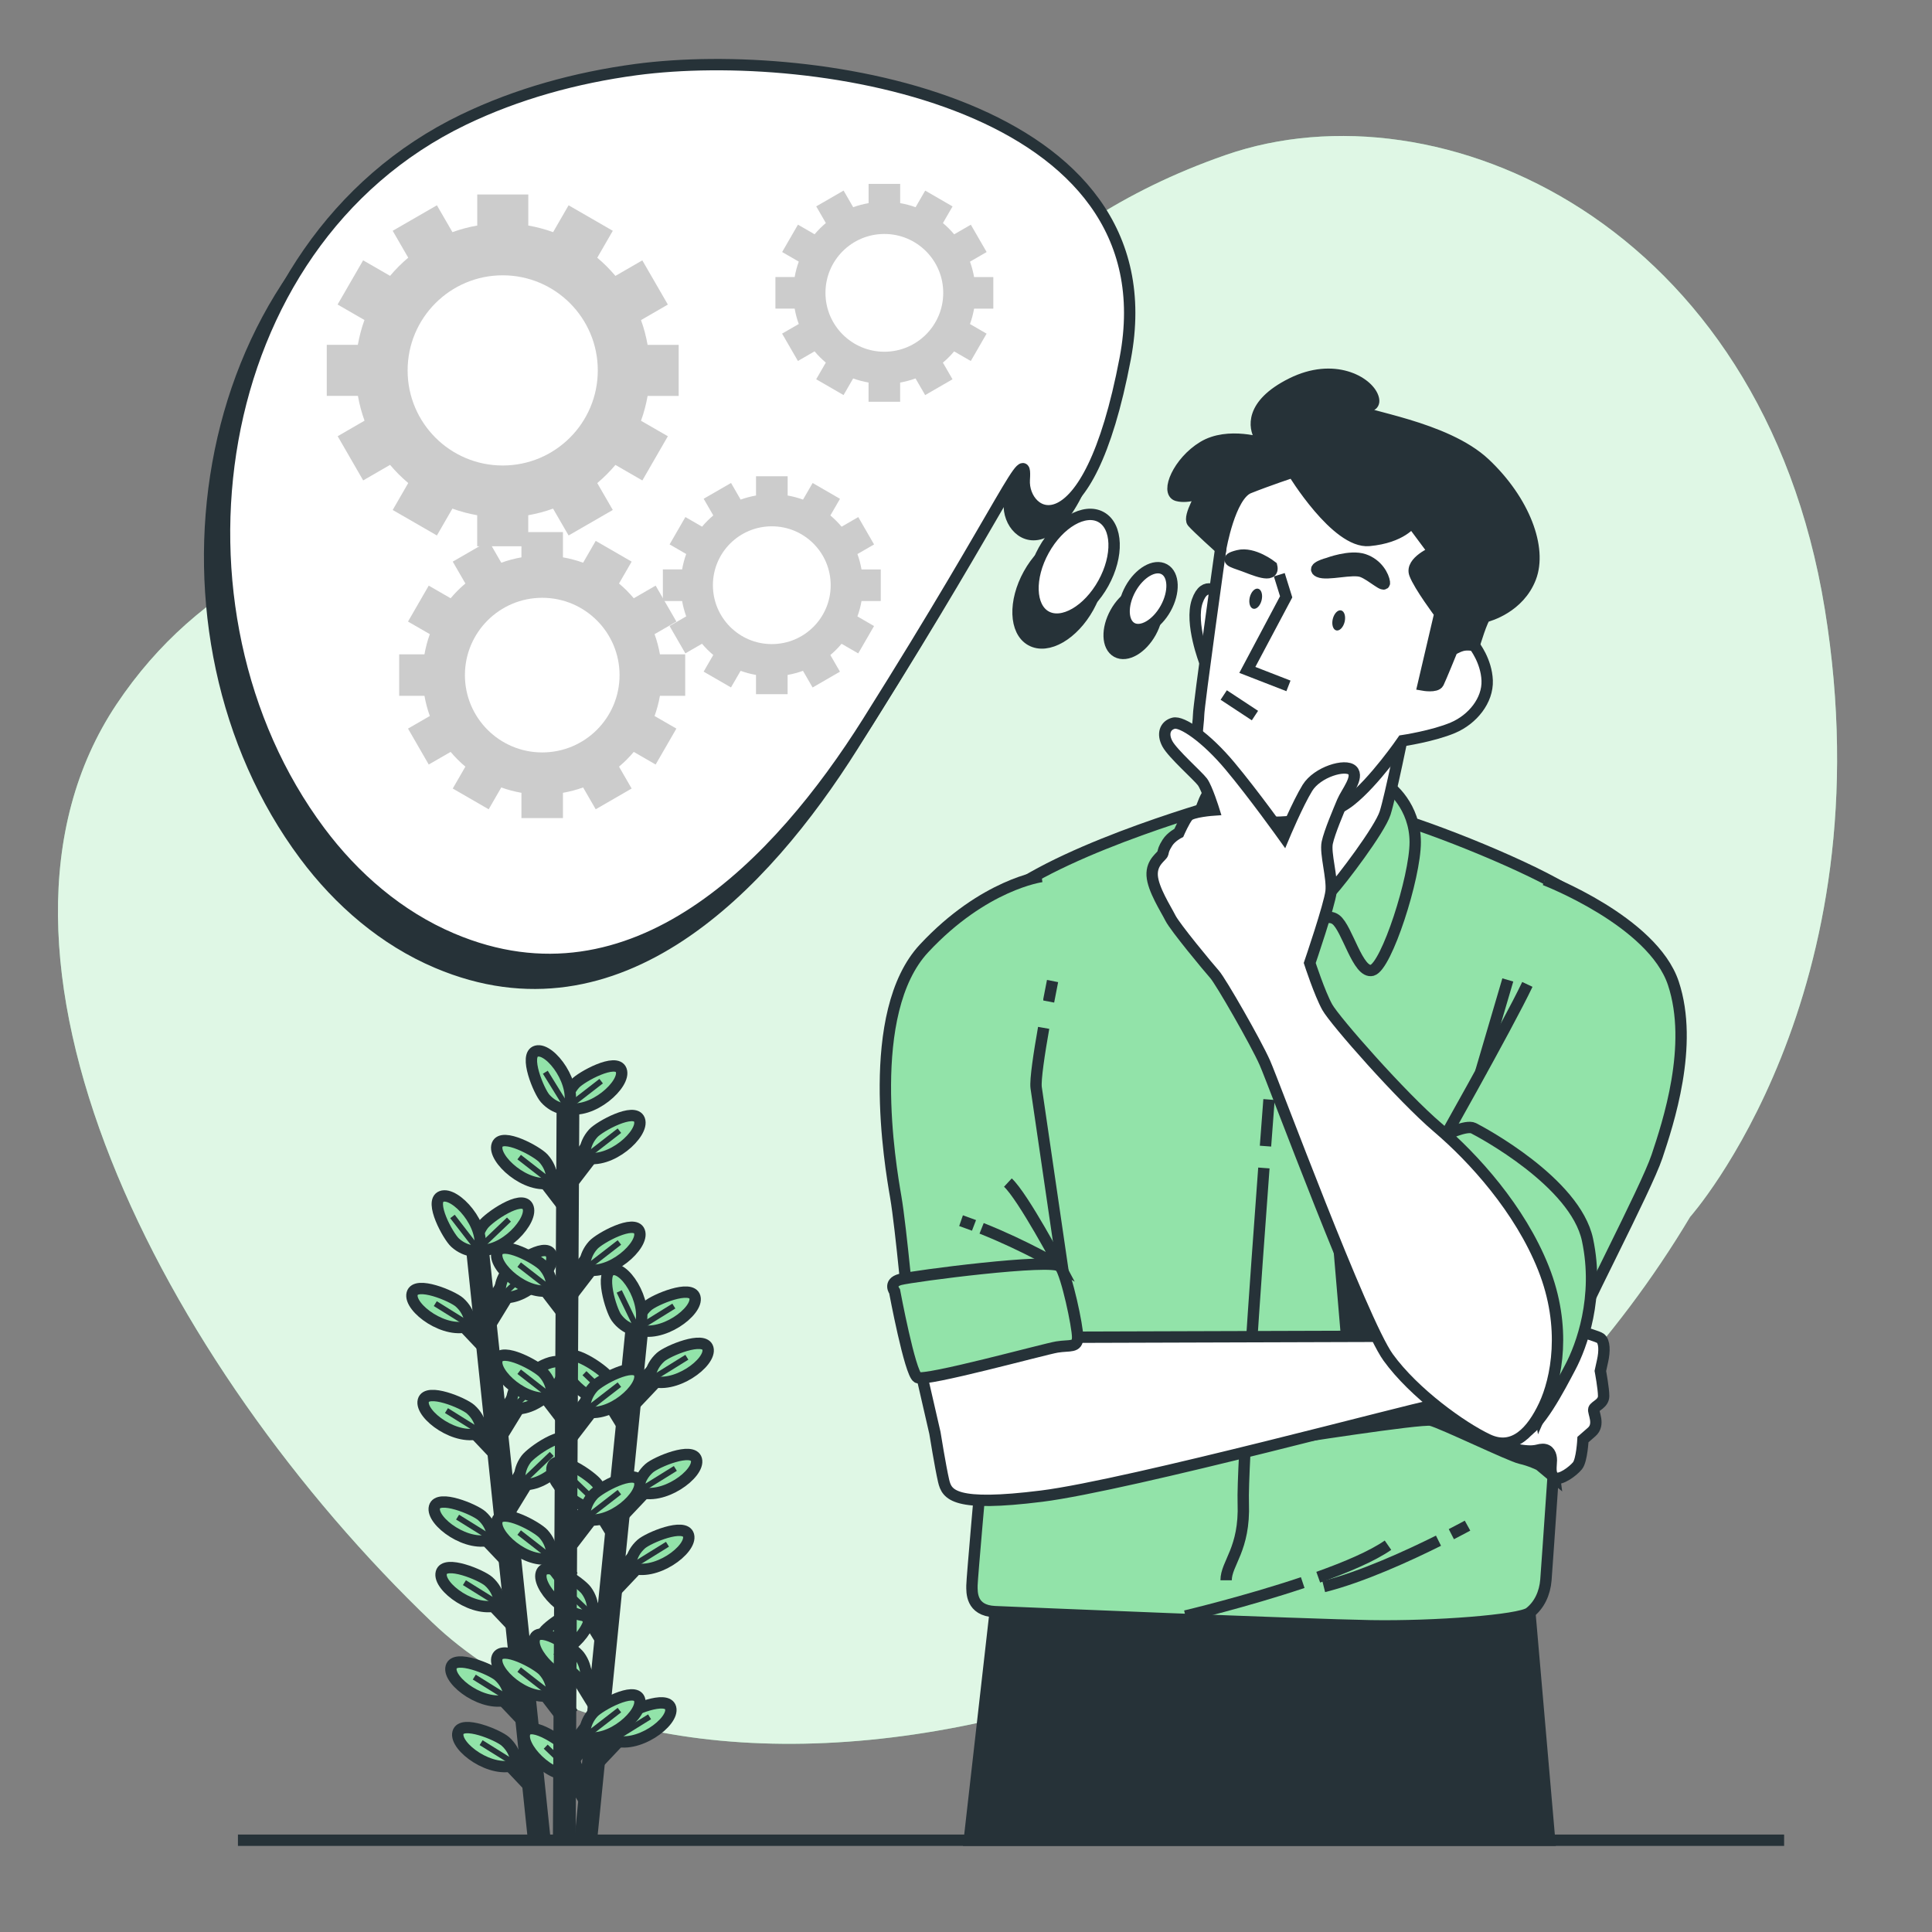 <svg width="170" height="170" viewBox="0 0 170 170" fill="none" xmlns="http://www.w3.org/2000/svg">
<rect x="0" y="0" width="170" height="170" fill="#808080" stroke="none"/>
<g id="6342519">
<g id="Background_Simple">
<g id="Group">
<path id="Vector" d="M148.716 107.076C148.716 107.076 166.09 87.553 160.565 53.584C155.04 19.611 126.677 7.099 107.855 13.637C89.032 20.179 84.799 31.552 69.425 38.063C54.05 44.574 24.864 40.1 10.261 61.958C-4.342 83.817 14.3 120.04 38.029 142.752C61.758 165.468 122.332 151.246 148.716 107.076Z" fill="#92E3A9"/>
<path id="Vector_2" opacity="0.7" d="M148.716 107.076C148.716 107.076 166.09 87.553 160.565 53.584C155.04 19.611 126.677 7.099 107.855 13.637C89.032 20.179 84.799 31.552 69.425 38.063C54.05 44.574 24.864 40.1 10.261 61.958C-4.342 83.817 14.3 120.04 38.029 142.752C61.758 165.468 122.332 151.246 148.716 107.076Z" fill="white"/>
</g>
</g>
<g id="Line_1_">
<path id="Vector_3" d="M20.937 161.925H156.988" stroke="#263238" stroke-miterlimit="10"/>
</g>
<g id="Plant">
<g id="Group_2">
<g id="Group_3">
<path id="Vector_4" d="M42.048 110.248L47.447 161.857" stroke="#263238" stroke-width="2" stroke-miterlimit="10"/>
<g id="Group_4">
<g id="Group_5">
<path id="Vector_5" d="M46.488 151.269L44.088 148.733" stroke="#263238" stroke-width="2" stroke-miterlimit="10"/>
<path id="Vector_6" d="M44.819 149.495C44.819 149.495 44.887 148.373 43.863 147.458C43.248 146.907 40.004 145.544 39.698 146.686C39.362 147.927 42.68 150.368 44.819 149.495Z" fill="#92E3A9" stroke="#263238" stroke-miterlimit="10"/>
<path id="Vector_7" d="M44.819 149.495L41.732 147.57" stroke="#263238" stroke-width="0.5" stroke-miterlimit="10"/>
</g>
<g id="Group_6">
<path id="Vector_8" d="M47.09 157.039L44.693 154.503" stroke="#263238" stroke-width="2" stroke-miterlimit="10"/>
<path id="Vector_9" d="M45.421 155.264C45.421 155.264 45.489 154.142 44.465 153.228C43.85 152.677 40.606 151.314 40.3 152.456C39.964 153.697 43.282 156.135 45.421 155.264Z" fill="#92E3A9" stroke="#263238" stroke-miterlimit="10"/>
<path id="Vector_10" d="M45.421 155.264L42.333 153.34" stroke="#263238" stroke-width="0.5" stroke-miterlimit="10"/>
</g>
<g id="Group_7">
<path id="Vector_11" d="M45.019 137.19L42.619 134.657" stroke="#263238" stroke-width="2" stroke-miterlimit="10"/>
<path id="Vector_12" d="M43.35 135.415C43.35 135.415 43.418 134.293 42.395 133.379C41.779 132.828 38.536 131.464 38.23 132.607C37.893 133.851 41.211 136.289 43.35 135.415Z" fill="#92E3A9" stroke="#263238" stroke-miterlimit="10"/>
<path id="Vector_13" d="M43.35 135.415L40.263 133.494" stroke="#263238" stroke-width="0.5" stroke-miterlimit="10"/>
</g>
<g id="Group_8">
<path id="Vector_14" d="M45.621 142.96L43.221 140.427" stroke="#263238" stroke-width="2" stroke-miterlimit="10"/>
<path id="Vector_15" d="M43.952 141.185C43.952 141.185 44.02 140.063 42.996 139.148C42.381 138.598 39.137 137.234 38.831 138.377C38.495 139.618 41.813 142.059 43.952 141.185Z" fill="#92E3A9" stroke="#263238" stroke-miterlimit="10"/>
<path id="Vector_16" d="M43.952 141.185L40.865 139.261" stroke="#263238" stroke-width="0.5" stroke-miterlimit="10"/>
</g>
<g id="Group_9">
<path id="Vector_17" d="M44.044 127.82L41.643 125.283" stroke="#263238" stroke-width="2" stroke-miterlimit="10"/>
<path id="Vector_18" d="M42.371 126.045C42.371 126.045 42.439 124.923 41.415 124.008C40.8 123.457 37.556 122.094 37.25 123.236C36.917 124.477 40.236 126.919 42.371 126.045Z" fill="#92E3A9" stroke="#263238" stroke-miterlimit="10"/>
<path id="Vector_19" d="M42.371 126.045L39.284 124.12" stroke="#263238" stroke-width="0.5" stroke-miterlimit="10"/>
</g>
<g id="Group_10">
<path id="Vector_20" d="M43.061 118.408L40.661 115.872" stroke="#263238" stroke-width="2" stroke-miterlimit="10"/>
<path id="Vector_21" d="M41.388 116.63C41.388 116.63 41.456 115.508 40.433 114.594C39.817 114.043 36.574 112.679 36.268 113.822C35.935 115.066 39.253 117.504 41.388 116.63Z" fill="#92E3A9" stroke="#263238" stroke-miterlimit="10"/>
<path id="Vector_22" d="M41.388 116.63L38.301 114.709" stroke="#263238" stroke-width="0.5" stroke-miterlimit="10"/>
</g>
<g id="Group_11">
<path id="Vector_23" d="M46.087 147.856L47.909 144.881" stroke="#263238" stroke-width="2" stroke-miterlimit="10"/>
<path id="Vector_24" d="M47.355 145.775C47.355 145.775 47.056 144.69 47.869 143.585C48.358 142.919 51.248 140.916 51.785 141.97C52.37 143.116 49.626 146.186 47.355 145.775Z" fill="#92E3A9" stroke="#263238" stroke-miterlimit="10"/>
<path id="Vector_25" d="M47.355 145.775L50.133 143.116" stroke="#263238" stroke-width="0.5" stroke-miterlimit="10"/>
</g>
<g id="Group_12">
<path id="Vector_26" d="M44.503 132.675L46.325 129.7" stroke="#263238" stroke-width="2" stroke-miterlimit="10"/>
<path id="Vector_27" d="M45.771 130.591C45.771 130.591 45.472 129.506 46.284 128.401C46.774 127.735 49.664 125.732 50.201 126.786C50.786 127.932 48.042 131.005 45.771 130.591Z" fill="#92E3A9" stroke="#263238" stroke-miterlimit="10"/>
<path id="Vector_28" d="M45.771 130.591L48.549 127.935" stroke="#263238" stroke-width="0.5" stroke-miterlimit="10"/>
</g>
<g id="Group_13">
<path id="Vector_29" d="M43.806 126.001L45.631 123.026" stroke="#263238" stroke-width="2" stroke-miterlimit="10"/>
<path id="Vector_30" d="M45.074 123.92C45.074 123.92 44.775 122.835 45.587 121.73C46.077 121.064 48.967 119.061 49.504 120.115C50.089 121.261 47.345 124.335 45.074 123.92Z" fill="#92E3A9" stroke="#263238" stroke-miterlimit="10"/>
<path id="Vector_31" d="M45.074 123.92L47.852 121.264" stroke="#263238" stroke-width="0.5" stroke-miterlimit="10"/>
</g>
<g id="Group_14">
<path id="Vector_32" d="M42.786 116.222L44.608 113.247" stroke="#263238" stroke-width="2" stroke-miterlimit="10"/>
<path id="Vector_33" d="M44.054 114.138C44.054 114.138 43.755 113.053 44.567 111.948C45.057 111.282 47.947 109.279 48.484 110.333C49.069 111.479 46.325 114.553 44.054 114.138Z" fill="#92E3A9" stroke="#263238" stroke-miterlimit="10"/>
<path id="Vector_34" d="M44.054 114.138L46.832 111.483" stroke="#263238" stroke-width="0.5" stroke-miterlimit="10"/>
<path id="Vector_35" d="M42.004 109.966C42.004 109.966 41.704 108.882 42.517 107.777C43.007 107.11 45.897 105.108 46.434 106.162C47.019 107.307 44.275 110.381 42.004 109.966Z" fill="#92E3A9" stroke="#263238" stroke-miterlimit="10"/>
<path id="Vector_36" d="M42.004 109.966L44.785 107.311" stroke="#263238" stroke-width="0.5" stroke-miterlimit="10"/>
<path id="Vector_37" d="M42.163 110.082C42.163 110.082 41.055 110.265 40.042 109.341C39.43 108.783 37.74 105.699 38.845 105.278C40.049 104.815 42.813 107.868 42.163 110.082Z" fill="#92E3A9" stroke="#263238" stroke-miterlimit="10"/>
<path id="Vector_38" d="M42.163 110.082L39.814 107.039" stroke="#263238" stroke-width="0.5" stroke-miterlimit="10"/>
</g>
</g>
</g>
<g id="Group_15">
<path id="Vector_39" d="M56.012 117.235L51.547 161.857" stroke="#263238" stroke-width="2" stroke-miterlimit="10"/>
<g id="Group_16">
<g id="Group_17">
<path id="Vector_40" d="M51.911 158.29L50.085 155.315" stroke="#263238" stroke-width="2" stroke-miterlimit="10"/>
<path id="Vector_41" d="M50.643 156.21C50.643 156.21 50.942 155.125 50.126 154.02C49.637 153.354 46.743 151.351 46.209 152.405C45.625 153.554 48.372 156.624 50.643 156.21Z" fill="#92E3A9" stroke="#263238" stroke-miterlimit="10"/>
<path id="Vector_42" d="M50.643 156.21L48.018 153.69" stroke="#263238" stroke-width="0.5" stroke-miterlimit="10"/>
</g>
<g id="Group_18">
<path id="Vector_43" d="M53.373 144.211L51.547 141.236" stroke="#263238" stroke-width="2" stroke-miterlimit="10"/>
<path id="Vector_44" d="M52.102 142.13C52.102 142.13 52.401 141.046 51.585 139.941C51.095 139.274 48.202 137.272 47.668 138.326C47.087 139.475 49.83 142.545 52.102 142.13Z" fill="#92E3A9" stroke="#263238" stroke-miterlimit="10"/>
<path id="Vector_45" d="M52.102 142.13L49.48 139.614" stroke="#263238" stroke-width="0.5" stroke-miterlimit="10"/>
</g>
<g id="Group_19">
<path id="Vector_46" d="M52.775 149.981L50.946 147.006" stroke="#263238" stroke-width="2" stroke-miterlimit="10"/>
<path id="Vector_47" d="M51.503 147.9C51.503 147.9 51.802 146.815 50.986 145.71C50.497 145.044 47.603 143.041 47.07 144.095C46.488 145.245 49.232 148.315 51.503 147.9Z" fill="#92E3A9" stroke="#263238" stroke-miterlimit="10"/>
<path id="Vector_48" d="M51.503 147.9L48.878 145.384" stroke="#263238" stroke-width="0.5" stroke-miterlimit="10"/>
</g>
<g id="Group_20">
<path id="Vector_49" d="M54.346 134.841L52.52 131.866" stroke="#263238" stroke-width="2" stroke-miterlimit="10"/>
<path id="Vector_50" d="M53.074 132.76C53.074 132.76 53.373 131.675 52.557 130.57C52.068 129.904 49.174 127.901 48.64 128.955C48.059 130.101 50.803 133.171 53.074 132.76Z" fill="#92E3A9" stroke="#263238" stroke-miterlimit="10"/>
<path id="Vector_51" d="M53.074 132.76L50.453 130.24" stroke="#263238" stroke-width="0.5" stroke-miterlimit="10"/>
</g>
<g id="Group_21">
<path id="Vector_52" d="M55.321 125.426L53.496 122.451" stroke="#263238" stroke-width="2" stroke-miterlimit="10"/>
<path id="Vector_53" d="M54.053 123.345C54.053 123.345 54.352 122.261 53.536 121.156C53.047 120.489 50.153 118.487 49.62 119.541C49.035 120.69 51.782 123.76 54.053 123.345Z" fill="#92E3A9" stroke="#263238" stroke-miterlimit="10"/>
<path id="Vector_54" d="M54.053 123.345L51.428 120.829" stroke="#263238" stroke-width="0.5" stroke-miterlimit="10"/>
</g>
<g id="Group_22">
<path id="Vector_55" d="M52.221 154.867L54.618 152.33" stroke="#263238" stroke-width="2" stroke-miterlimit="10"/>
<path id="Vector_56" d="M53.89 153.092C53.89 153.092 53.822 151.97 54.845 151.055C55.461 150.504 58.701 149.138 59.01 150.28C59.344 151.521 56.029 153.962 53.89 153.092Z" fill="#92E3A9" stroke="#263238" stroke-miterlimit="10"/>
<path id="Vector_57" d="M53.89 153.092L57.157 151.065" stroke="#263238" stroke-width="0.5" stroke-miterlimit="10"/>
</g>
<g id="Group_23">
<path id="Vector_58" d="M53.795 139.686L56.195 137.149" stroke="#263238" stroke-width="2" stroke-miterlimit="10"/>
<path id="Vector_59" d="M55.464 137.907C55.464 137.907 55.396 136.785 56.42 135.871C57.035 135.32 60.275 133.953 60.585 135.096C60.921 136.34 57.603 138.781 55.464 137.907Z" fill="#92E3A9" stroke="#263238" stroke-miterlimit="10"/>
<path id="Vector_60" d="M55.464 137.907L58.732 135.881" stroke="#263238" stroke-width="0.5" stroke-miterlimit="10"/>
</g>
<g id="Group_24">
<path id="Vector_61" d="M54.488 133.011L56.885 130.475" stroke="#263238" stroke-width="2" stroke-miterlimit="10"/>
<path id="Vector_62" d="M56.158 131.237C56.158 131.237 56.09 130.115 57.113 129.2C57.729 128.649 60.969 127.282 61.278 128.425C61.611 129.666 58.296 132.107 56.158 131.237Z" fill="#92E3A9" stroke="#263238" stroke-miterlimit="10"/>
<path id="Vector_63" d="M56.158 131.237L59.425 129.21" stroke="#263238" stroke-width="0.5" stroke-miterlimit="10"/>
</g>
<g id="Group_25">
<path id="Vector_64" d="M55.502 123.23L57.902 120.693" stroke="#263238" stroke-width="2" stroke-miterlimit="10"/>
<path id="Vector_65" d="M57.171 121.455C57.171 121.455 57.103 120.333 58.126 119.418C58.742 118.867 61.982 117.501 62.291 118.643C62.628 119.884 59.31 122.325 57.171 121.455Z" fill="#92E3A9" stroke="#263238" stroke-miterlimit="10"/>
<path id="Vector_66" d="M57.171 121.455L60.438 119.428" stroke="#263238" stroke-width="0.5" stroke-miterlimit="10"/>
<path id="Vector_67" d="M56.025 116.95C56.025 116.95 55.957 115.828 56.981 114.913C57.596 114.362 60.836 112.996 61.146 114.138C61.482 115.382 58.164 117.824 56.025 116.95Z" fill="#92E3A9" stroke="#263238" stroke-miterlimit="10"/>
<path id="Vector_68" d="M56.025 116.95L59.293 114.923" stroke="#263238" stroke-width="0.5" stroke-miterlimit="10"/>
<path id="Vector_69" d="M56.161 117.096C56.161 117.096 55.039 117.048 54.237 115.933C53.754 115.263 52.734 111.897 53.904 111.71C55.172 111.506 57.253 115.063 56.161 117.096Z" fill="#92E3A9" stroke="#263238" stroke-miterlimit="10"/>
<path id="Vector_70" d="M56.161 117.096L54.488 113.635" stroke="#263238" stroke-width="0.5" stroke-miterlimit="10"/>
</g>
</g>
</g>
<path id="Vector_71" d="M49.98 96.577L49.65 161.935" stroke="#263238" stroke-width="2" stroke-miterlimit="10"/>
<g id="Group_26">
<g id="Group_27">
<path id="Vector_72" d="M50.031 151.086L47.906 148.315" stroke="#263238" stroke-width="2" stroke-miterlimit="10"/>
<path id="Vector_73" d="M48.552 149.144C48.552 149.144 48.736 148.036 47.814 147.019C47.26 146.407 44.176 144.714 43.751 145.819C43.289 147.023 46.335 149.79 48.552 149.144Z" fill="#92E3A9" stroke="#263238" stroke-miterlimit="10"/>
<path id="Vector_74" d="M48.552 149.144L45.682 146.911" stroke="#263238" stroke-width="0.5" stroke-miterlimit="10"/>
</g>
<g id="Group_28">
<path id="Vector_75" d="M50.031 139.029L47.906 136.258" stroke="#263238" stroke-width="2" stroke-miterlimit="10"/>
<path id="Vector_76" d="M48.552 137.088C48.552 137.088 48.736 135.98 47.814 134.963C47.26 134.351 44.176 132.658 43.751 133.763C43.289 134.966 46.335 137.734 48.552 137.088Z" fill="#92E3A9" stroke="#263238" stroke-miterlimit="10"/>
<path id="Vector_77" d="M48.552 137.088L45.682 134.854" stroke="#263238" stroke-width="0.5" stroke-miterlimit="10"/>
</g>
<g id="Group_29">
<path id="Vector_78" d="M50.031 124.875L47.906 122.104" stroke="#263238" stroke-width="2" stroke-miterlimit="10"/>
<path id="Vector_79" d="M48.552 122.934C48.552 122.934 48.736 121.825 47.814 120.809C47.26 120.197 44.176 118.504 43.751 119.609C43.289 120.812 46.335 123.58 48.552 122.934Z" fill="#92E3A9" stroke="#263238" stroke-miterlimit="10"/>
<path id="Vector_80" d="M48.552 122.934L45.682 120.7" stroke="#263238" stroke-width="0.5" stroke-miterlimit="10"/>
</g>
<g id="Group_30">
<path id="Vector_81" d="M50.031 115.45L47.906 112.683" stroke="#263238" stroke-width="2" stroke-miterlimit="10"/>
<path id="Vector_82" d="M48.552 113.512C48.552 113.512 48.736 112.404 47.814 111.387C47.26 110.775 44.176 109.082 43.751 110.187C43.289 111.387 46.335 114.158 48.552 113.512Z" fill="#92E3A9" stroke="#263238" stroke-miterlimit="10"/>
<path id="Vector_83" d="M48.552 113.512L45.682 111.279" stroke="#263238" stroke-width="0.5" stroke-miterlimit="10"/>
</g>
<g id="Group_31">
<path id="Vector_84" d="M50.031 105.988L47.906 103.217" stroke="#263238" stroke-width="2" stroke-miterlimit="10"/>
<path id="Vector_85" d="M48.552 104.05C48.552 104.05 48.736 102.942 47.814 101.925C47.26 101.313 44.176 99.62 43.751 100.725C43.289 101.925 46.335 104.696 48.552 104.05Z" fill="#92E3A9" stroke="#263238" stroke-miterlimit="10"/>
<path id="Vector_86" d="M48.552 104.05L45.682 101.816" stroke="#263238" stroke-width="0.5" stroke-miterlimit="10"/>
</g>
<g id="Group_32">
<path id="Vector_87" d="M49.983 154.765L52.108 151.997" stroke="#263238" stroke-width="2" stroke-miterlimit="10"/>
<path id="Vector_88" d="M51.462 152.827C51.462 152.827 51.279 151.718 52.2 150.702C52.754 150.09 55.838 148.396 56.263 149.501C56.726 150.702 53.676 153.473 51.462 152.827Z" fill="#92E3A9" stroke="#263238" stroke-miterlimit="10"/>
<path id="Vector_89" d="M51.462 152.827L54.502 150.474" stroke="#263238" stroke-width="0.5" stroke-miterlimit="10"/>
</g>
<g id="Group_33">
<path id="Vector_90" d="M49.983 135.592L52.108 132.821" stroke="#263238" stroke-width="2" stroke-miterlimit="10"/>
<path id="Vector_91" d="M51.462 133.654C51.462 133.654 51.279 132.546 52.2 131.529C52.754 130.917 55.838 129.224 56.263 130.329C56.726 131.529 53.676 134.3 51.462 133.654Z" fill="#92E3A9" stroke="#263238" stroke-miterlimit="10"/>
<path id="Vector_92" d="M51.462 133.654L54.502 131.298" stroke="#263238" stroke-width="0.5" stroke-miterlimit="10"/>
</g>
<g id="Group_34">
<path id="Vector_93" d="M49.983 126.126L52.108 123.359" stroke="#263238" stroke-width="2" stroke-miterlimit="10"/>
<path id="Vector_94" d="M51.462 124.188C51.462 124.188 51.279 123.08 52.2 122.063C52.754 121.451 55.838 119.758 56.263 120.863C56.726 122.063 53.676 124.834 51.462 124.188Z" fill="#92E3A9" stroke="#263238" stroke-miterlimit="10"/>
<path id="Vector_95" d="M51.462 124.188L54.502 121.836" stroke="#263238" stroke-width="0.5" stroke-miterlimit="10"/>
</g>
<g id="Group_35">
<path id="Vector_96" d="M49.983 113.618L52.108 110.85" stroke="#263238" stroke-width="2" stroke-miterlimit="10"/>
<path id="Vector_97" d="M51.462 111.68C51.462 111.68 51.279 110.571 52.2 109.555C52.754 108.943 55.838 107.25 56.263 108.355C56.726 109.555 53.676 112.326 51.462 111.68Z" fill="#92E3A9" stroke="#263238" stroke-miterlimit="10"/>
<path id="Vector_98" d="M51.462 111.68L54.502 109.327" stroke="#263238" stroke-width="0.5" stroke-miterlimit="10"/>
</g>
<g id="Group_36">
<path id="Vector_99" d="M49.983 103.785L52.108 101.014" stroke="#263238" stroke-width="2" stroke-miterlimit="10"/>
<path id="Vector_100" d="M51.462 101.847C51.462 101.847 51.279 100.739 52.2 99.722C52.754 99.11 55.838 97.417 56.263 98.522C56.726 99.722 53.676 102.493 51.462 101.847Z" fill="#92E3A9" stroke="#263238" stroke-miterlimit="10"/>
<path id="Vector_101" d="M51.462 101.847L54.502 99.491" stroke="#263238" stroke-width="0.5" stroke-miterlimit="10"/>
<path id="Vector_102" d="M49.858 97.485C49.858 97.485 49.674 96.376 50.595 95.36C51.15 94.748 54.233 93.055 54.658 94.16C55.121 95.36 52.071 98.131 49.858 97.485Z" fill="#92E3A9" stroke="#263238" stroke-miterlimit="10"/>
<path id="Vector_103" d="M49.858 97.485L52.897 95.132" stroke="#263238" stroke-width="0.5" stroke-miterlimit="10"/>
<path id="Vector_104" d="M50.004 97.614C50.004 97.614 48.882 97.682 47.971 96.655C47.42 96.04 46.06 92.796 47.202 92.49C48.443 92.157 50.881 95.479 50.004 97.614Z" fill="#92E3A9" stroke="#263238" stroke-miterlimit="10"/>
<path id="Vector_105" d="M50.004 97.614L47.984 94.347" stroke="#263238" stroke-width="0.5" stroke-miterlimit="10"/>
</g>
</g>
</g>
</g>
<g id="Character">
<g id="Group_37">
<path id="Vector_106" d="M136.354 161.925L134.388 139.271H87.859L85.289 161.925H136.354Z" fill="#263238" stroke="#263238" stroke-miterlimit="10"/>
<path id="Vector_107" d="M107.855 70.608C107.855 70.608 94.248 74.344 88.305 78.849C82.362 83.354 78.241 87.955 79.2 96.676C80.158 105.397 86.387 129.258 86.387 129.258C86.387 129.258 85.524 138.938 85.524 139.512C85.524 140.087 85.428 141.715 87.536 141.811C89.644 141.906 114.944 142.96 120.598 143.055C126.252 143.15 133.725 142.576 134.589 141.906C135.453 141.236 135.932 140.182 136.027 139.029C136.122 137.88 137.081 123.791 137.081 123.791L137.176 117.467C137.176 117.467 143.405 96.767 143.789 90.059C144.174 83.351 141.681 81.148 138.904 79.04C136.126 76.932 127.476 73.362 122.805 71.947C118.13 70.536 107.855 70.608 107.855 70.608Z" fill="#92E3A9" stroke="#263238" stroke-miterlimit="10"/>
<path id="Vector_108" d="M111.211 102.772C110.517 112.105 109.29 129.309 109.398 132.253C109.548 136.333 107.889 137.54 107.889 139.05" stroke="#263238" stroke-miterlimit="10"/>
<path id="Vector_109" d="M111.663 96.75C111.663 96.75 111.54 98.342 111.353 100.851" stroke="#263238" stroke-miterlimit="10"/>
<path id="Vector_110" d="M117.735 108.739L118.606 119.007L123.478 118.66L117.735 108.739Z" fill="#263238" stroke="#263238" stroke-miterlimit="10"/>
<path id="Vector_111" d="M113.118 126.643C113.118 126.643 125.025 124.773 125.912 124.97C126.8 125.168 132.899 128.119 133.787 128.316C134.674 128.513 135.459 128.908 135.459 128.908L136.796 130.026L136.347 126.647C136.347 126.647 134.575 124.481 130.638 122.907C126.701 121.332 124.732 122.216 123.848 122.512C122.961 122.805 113.118 126.643 113.118 126.643Z" fill="#263238" stroke="#263238" stroke-miterlimit="10"/>
<path id="Vector_112" d="M94.819 117.664L125.773 117.569C125.773 117.569 135.738 116.61 136.122 116.515C136.507 116.419 140.434 117.473 140.818 117.759C141.202 118.048 141.202 118.908 141.008 119.772C140.818 120.635 140.818 120.635 140.818 120.635C140.818 120.635 141.107 122.169 141.107 122.839C141.107 123.508 140.342 123.702 140.243 123.988C140.148 124.277 140.818 125.331 140.053 126.001C139.288 126.67 139.288 126.67 139.288 126.67C139.288 126.67 139.193 128.493 138.808 128.969C138.424 129.448 137.275 130.312 136.796 130.023C136.316 129.734 136.507 128.969 136.507 128.489C136.507 128.01 136.316 127.531 135.742 127.531C135.167 127.531 135.072 128.01 132.1 127.242C129.129 126.477 125.871 123.886 125.582 123.791C125.293 123.695 99.324 130.689 91.657 131.648C83.99 132.607 83.32 131.553 83.031 130.305C82.742 129.061 82.266 126.089 82.266 126.089L80.923 120.244L94.819 117.664Z" fill="white" stroke="#263238" stroke-miterlimit="10"/>
<path id="Vector_113" d="M114.937 81.841C114.937 81.841 116.535 80.158 117.545 80.917C118.555 81.675 119.479 85.714 120.741 85.377C122.002 85.041 124.528 77.217 124.528 74.103C124.528 70.989 122.342 69.139 121.836 68.969C121.332 68.802 108.457 68.632 106.944 69.221C105.431 69.809 104.839 75.109 104.251 78.309C103.663 81.505 105.009 82.263 105.849 81.841C106.689 81.42 109.973 80.073 110.728 80.073C111.489 80.073 114.937 81.841 114.937 81.841Z" fill="#92E3A9" stroke="#263238" stroke-miterlimit="10"/>
<path id="Vector_114" d="M123.556 64.104C123.556 64.104 122.349 70.067 121.88 71.539C121.411 73.012 117.994 77.503 117.123 78.438C116.253 79.373 113.706 83.997 113.036 84.133C112.367 84.266 110.49 77.969 110.49 77.969C110.49 77.969 108.079 73.814 107.61 72.743C107.141 71.672 106.403 68.524 106.403 68.524C106.403 68.524 110.357 71.941 114.577 71.203C118.796 70.465 120.941 66.246 120.941 66.246L123.556 64.104Z" fill="white" stroke="#263238" stroke-miterlimit="10"/>
<g id="Group_38">
<path id="Vector_115" d="M107.199 52.224C107.199 52.224 106.022 50.963 105.349 52.897C104.676 54.832 106.022 58.283 106.022 58.283L107.199 52.224Z" fill="white" stroke="#263238" stroke-miterlimit="10"/>
<path id="Vector_116" d="M107.409 48.294C107.409 48.294 105.468 62.094 105.468 62.897C105.468 63.699 104.931 66.382 105.737 68.122C106.539 69.863 108.953 72.009 110.894 72.277C112.836 72.546 116.657 72.145 118.799 70.468C120.945 68.792 123.423 65.175 123.423 65.175C123.423 65.175 126.103 64.773 127.843 64.036C129.584 63.298 130.924 61.625 130.859 59.881C130.791 58.14 129.72 56.8 129.72 56.8L128.714 54.924L131.393 49.898C131.393 49.898 129.853 47.019 124.896 44.271C119.938 41.524 115.515 40.654 113.441 40.654C111.364 40.654 108.752 41.524 108.015 43.2C107.277 44.877 107.409 48.294 107.409 48.294Z" fill="white" stroke="#263238" stroke-miterlimit="10"/>
<path id="Vector_117" d="M113.774 41.528C113.774 41.528 117.592 47.824 120.472 47.556C123.352 47.287 124.222 45.948 124.222 45.948L126.164 48.559C126.164 48.559 124.086 49.429 124.488 50.5C124.889 51.571 126.698 53.985 126.698 53.985L125.225 60.282C125.225 60.282 126.364 60.483 126.565 60.081C126.766 59.68 127.772 57.202 127.772 57.202C127.772 57.202 128.173 56.933 128.642 56.8C129.112 56.668 129.713 56.8 129.713 56.8C129.713 56.8 130.451 54.322 130.72 54.254C130.988 54.186 133.668 53.451 134.674 50.837C135.68 48.226 134.137 44.071 130.655 40.786C127.17 37.505 119.802 36.632 119.401 36.03C119 35.428 121.278 36.298 120.809 34.959C120.34 33.619 117.392 31.878 113.642 33.752C109.891 35.629 110.425 37.706 110.826 38.376C111.228 39.046 111.228 39.046 111.228 39.046C111.228 39.046 108.079 37.975 105.869 39.314C103.659 40.654 102.588 43.333 103.591 43.602C104.598 43.87 105.869 43.265 105.869 43.265C105.869 43.265 104.53 45.475 104.931 45.944C105.332 46.413 107.409 48.29 107.409 48.29C107.409 48.29 108.212 43.602 109.888 42.932C111.564 42.262 113.774 41.528 113.774 41.528Z" fill="#263238" stroke="#263238" stroke-miterlimit="10"/>
<path id="Vector_118" d="M112.567 50.572L113.172 52.516L109.755 58.946L113.373 60.353" stroke="#263238" stroke-miterlimit="10"/>
<path id="Vector_119" d="M111.897 49.834C111.897 49.834 110.289 48.562 108.95 48.895C107.61 49.232 108.412 49.433 109.351 49.766C110.293 50.102 112.166 50.973 111.897 49.834Z" fill="#263238" stroke="#263238" stroke-miterlimit="10"/>
<path id="Vector_120" d="M116.858 49.569C116.858 49.569 115.318 49.97 116.056 50.306C116.793 50.643 119.003 49.97 119.874 50.306C120.744 50.643 121.883 51.779 121.815 51.245C121.747 50.708 121.213 49.637 120.006 49.235C118.799 48.831 116.858 49.569 116.858 49.569Z" fill="#263238" stroke="#263238" stroke-miterlimit="10"/>
<path id="Vector_121" d="M111.013 52.809C110.894 53.295 110.568 53.632 110.279 53.564C109.99 53.496 109.854 53.043 109.97 52.557C110.089 52.071 110.415 51.734 110.704 51.802C110.993 51.874 111.129 52.323 111.013 52.809Z" fill="#263238"/>
<path id="Vector_122" d="M118.317 54.716C118.198 55.202 117.871 55.539 117.582 55.471C117.293 55.403 117.157 54.951 117.273 54.465C117.392 53.978 117.718 53.642 118.007 53.71C118.296 53.781 118.432 54.233 118.317 54.716Z" fill="#263238"/>
<path id="Vector_123" d="M107.678 61.156L110.425 62.965" stroke="#263238" stroke-miterlimit="10"/>
</g>
<g id="Group_39">
<g id="Vector_124">
<path d="M135.932 77.411C135.932 77.411 145.418 81.053 147.24 86.516C149.063 91.98 146.761 98.879 145.802 101.755C144.843 104.632 138.904 115.841 137.945 118.527C136.986 121.21 135.548 124.471 135.548 124.471C135.548 124.471 134.205 116.419 130.563 111.438C126.922 106.454 126.058 101.952 126.058 101.952C126.058 101.952 132.671 90.26 134.395 86.618" fill="#92E3A9"/>
<path d="M135.932 77.411C135.932 77.411 145.418 81.053 147.24 86.516C149.063 91.98 146.761 98.879 145.802 101.755C144.843 104.632 138.904 115.841 137.945 118.527C136.986 121.21 135.548 124.471 135.548 124.471C135.548 124.471 134.205 116.419 130.563 111.438C126.922 106.454 126.058 101.952 126.058 101.952C126.058 101.952 132.671 90.26 134.395 86.618" stroke="#263238" stroke-miterlimit="10"/>
</g>
<path id="Vector_125" d="M127.068 99.919C127.068 99.919 129.01 98.95 129.656 99.273C130.302 99.596 138.608 104.02 139.686 109.086C140.763 114.155 139.145 118.47 138.176 120.302C137.207 122.135 135.371 125.695 133.97 126.126C132.569 126.558 131.383 115.019 128.469 108.98C125.559 102.942 127.068 99.919 127.068 99.919Z" fill="#92E3A9" stroke="#263238" stroke-miterlimit="10"/>
<path id="Vector_126" d="M130.278 94.374C130.278 94.374 132.002 88.529 132.675 86.227" stroke="#263238" stroke-miterlimit="10"/>
</g>
<path id="Vector_127" d="M112.972 73.617C112.972 73.617 110.293 69.867 108.215 67.388C106.138 64.909 103.996 63.434 103.258 63.638C102.52 63.838 102.252 64.576 102.721 65.447C103.19 66.317 105.4 68.262 105.801 68.796C106.202 69.333 106.808 71.274 106.808 71.274C106.808 71.274 104.866 71.407 104.53 71.811C104.193 72.213 103.727 73.284 103.727 73.284C103.727 73.284 103.057 73.62 102.721 74.154C102.384 74.691 102.384 74.824 102.32 75.092C102.252 75.361 101.313 75.83 101.381 77.034C101.449 78.241 102.588 79.982 102.989 80.784C103.391 81.586 106.338 85.139 106.876 85.741C107.413 86.343 110.493 91.705 111.296 93.514C112.098 95.322 119.87 116.29 122.148 119.439C124.426 122.587 128.646 125.603 130.924 126.674C133.202 127.745 134.81 125.936 135.881 123.658C136.952 121.38 137.89 116.824 135.813 111.598C133.736 106.372 129.649 101.884 126.5 99.205C123.352 96.526 117.456 89.825 116.787 88.621C116.117 87.414 115.246 84.735 115.246 84.735C115.246 84.735 116.987 79.645 117.123 78.438C117.256 77.231 116.586 75.089 116.787 74.151C116.987 73.212 117.793 71.335 118.126 70.533C118.463 69.731 119.598 68.388 118.997 67.786C118.395 67.184 115.916 67.918 115.042 69.326C114.175 70.737 112.972 73.617 112.972 73.617Z" fill="white" stroke="#263238" stroke-miterlimit="10"/>
<g id="Group_40">
<g id="Vector_128">
<path d="M92.266 88.125C92.47 87.06 92.616 86.323 92.616 86.323L92.266 88.125Z" fill="#92E3A9"/>
<path d="M92.266 88.125C92.47 87.06 92.616 86.323 92.616 86.323" stroke="#263238" stroke-miterlimit="10"/>
</g>
<g id="Vector_129">
<path d="M91.657 77.126C91.657 77.126 86.578 77.795 81.308 83.45C76.038 89.104 78.336 102.52 78.815 105.298C79.295 108.076 80.06 116.606 80.06 116.606L93.571 112.101C93.571 112.101 91.368 97.056 91.174 95.713C91.079 95.037 91.446 92.643 91.834 90.443" fill="#92E3A9"/>
<path d="M91.657 77.126C91.657 77.126 86.578 77.795 81.308 83.45C76.038 89.104 78.336 102.52 78.815 105.298C79.295 108.076 80.06 116.606 80.06 116.606L93.571 112.101C93.571 112.101 91.368 97.056 91.174 95.713C91.079 95.037 91.446 92.643 91.834 90.443" stroke="#263238" stroke-miterlimit="10"/>
</g>
<path id="Vector_130" d="M78.72 113.638C78.72 113.638 80.063 120.826 80.733 121.21C81.403 121.594 91.851 118.718 93 118.527C94.149 118.337 94.823 118.623 94.823 117.664C94.823 116.705 93.864 112.2 93.289 111.435C92.715 110.67 80.257 112.299 79.203 112.584C78.146 112.87 78.72 113.638 78.72 113.638Z" fill="#92E3A9" stroke="#263238" stroke-miterlimit="10"/>
<path id="Vector_131" d="M86.374 108.083C90.25 109.626 93.286 111.435 93.286 111.435C93.286 111.435 90.029 105.301 88.686 104.057" stroke="#263238" stroke-miterlimit="10"/>
<path id="Vector_132" d="M84.565 107.409C84.949 107.542 85.33 107.681 85.704 107.824" stroke="#263238" stroke-miterlimit="10"/>
</g>
<path id="Vector_133" d="M115.994 138.781C118.473 137.897 120.754 136.925 122.131 135.966" stroke="#263238" stroke-miterlimit="10"/>
<path id="Vector_134" d="M104.309 142.195C104.309 142.195 109.602 140.94 114.628 139.254" stroke="#263238" stroke-miterlimit="10"/>
<path id="Vector_135" d="M126.575 135.568C123.971 136.867 119.847 138.764 116.477 139.607" stroke="#263238" stroke-miterlimit="10"/>
<path id="Vector_136" d="M129.129 134.242C129.129 134.242 128.595 134.538 127.707 134.994" stroke="#263238" stroke-miterlimit="10"/>
</g>
</g>
<g id="Bubble">
<g id="Group_41">
<path id="Vector_137" d="M39.481 12.628C16.677 23.613 12.349 55.869 26.812 75.252C29.835 79.305 33.789 82.722 38.468 84.704C54.454 91.484 67.255 78.006 75.045 65.627C87.482 45.859 89.036 40.973 88.815 44.305C88.594 47.637 94.367 51.19 97.699 33.646C101.956 11.217 70.557 6.117 54.662 8.228C49.337 8.939 44.176 10.367 39.481 12.628Z" fill="#263238" stroke="#263238" stroke-miterlimit="10"/>
<path id="Vector_138" d="M90.525 50.517C89.189 52.931 89.277 55.539 90.726 56.341C92.174 57.144 94.432 55.838 95.771 53.424C97.107 51.01 97.019 48.402 95.571 47.6C94.122 46.794 91.865 48.103 90.525 50.517Z" fill="#263238" stroke="#263238" stroke-miterlimit="10"/>
<path id="Vector_139" d="M98.155 53.917C97.366 55.345 97.417 56.885 98.274 57.358C99.13 57.831 100.463 57.059 101.255 55.634C102.044 54.206 101.993 52.666 101.136 52.193C100.28 51.717 98.947 52.489 98.155 53.917Z" fill="#263238" stroke="#263238" stroke-miterlimit="10"/>
</g>
<g id="Group_42">
<path id="Vector_140" d="M40.793 10.526C17.989 21.512 13.661 53.768 28.125 73.151C31.147 77.204 35.102 80.621 39.78 82.603C55.767 89.383 68.568 75.905 76.357 63.526C88.794 43.758 90.348 38.872 90.127 42.204C89.906 45.536 95.679 49.089 99.011 31.542C103.268 9.112 71.869 4.012 55.974 6.123C50.65 6.837 45.489 8.265 40.793 10.526Z" fill="white" stroke="#263238" stroke-miterlimit="10"/>
<path id="Vector_141" d="M91.841 48.416C90.505 50.83 90.593 53.438 92.041 54.24C93.49 55.043 95.747 53.737 97.087 51.323C98.423 48.909 98.335 46.301 96.886 45.499C95.435 44.693 93.177 46.002 91.841 48.416Z" fill="white" stroke="#263238" stroke-miterlimit="10"/>
<path id="Vector_142" d="M99.47 51.816C98.682 53.244 98.733 54.784 99.589 55.257C100.446 55.729 101.779 54.958 102.571 53.533C103.36 52.105 103.309 50.565 102.452 50.092C101.595 49.616 100.259 50.388 99.47 51.816Z" fill="white" stroke="#263238" stroke-miterlimit="10"/>
</g>
</g>
<g id="Gears">
<g id="Group_43">
<path id="Vector_143" d="M28.754 34.833V30.342H31.487C31.62 29.59 31.814 28.859 32.069 28.159L29.706 26.795L31.953 22.906L34.323 24.273C34.809 23.695 35.343 23.161 35.921 22.675L34.554 20.308L38.444 18.064L39.811 20.427C40.511 20.172 41.242 19.978 41.993 19.846V17.112H46.485V19.846C47.236 19.978 47.967 20.172 48.668 20.427L50.031 18.064L53.921 20.308L52.554 22.678C53.132 23.164 53.666 23.698 54.152 24.276L56.518 22.909L58.766 26.799L56.403 28.166C56.658 28.866 56.851 29.597 56.984 30.348H59.718V34.84H56.984C56.851 35.591 56.658 36.322 56.403 37.023L58.766 38.386L56.522 42.276L54.152 40.909C53.666 41.487 53.132 42.021 52.554 42.507L53.921 44.873L50.031 47.117L48.664 44.754C47.964 45.009 47.233 45.203 46.481 45.336V48.069H41.99V45.336C41.239 45.203 40.508 45.009 39.807 44.754L38.444 47.117L34.554 44.873L35.921 42.503C35.343 42.017 34.809 41.483 34.323 40.905L31.957 42.272L29.713 38.383L32.076 37.016C31.821 36.315 31.627 35.584 31.494 34.833H28.754ZM44.234 40.96C48.855 40.96 52.601 37.213 52.601 32.592C52.601 27.972 48.855 24.225 44.234 24.225C39.613 24.225 35.867 27.972 35.867 32.592C35.863 37.213 39.61 40.96 44.234 40.96Z" fill="#CCCCCC"/>
<path id="Vector_144" d="M35.125 61.227V57.576H37.349C37.458 56.964 37.614 56.369 37.822 55.801L35.901 54.692L37.726 51.53L39.651 52.642C40.045 52.173 40.48 51.738 40.95 51.343L39.838 49.419L43 47.593L44.108 49.514C44.679 49.307 45.271 49.15 45.883 49.042V46.818H49.535V49.042C50.147 49.15 50.742 49.307 51.309 49.514L52.418 47.593L55.58 49.419L54.468 51.343C54.937 51.738 55.372 52.173 55.767 52.642L57.691 51.53L59.517 54.692L57.596 55.801C57.803 56.372 57.96 56.964 58.069 57.576H60.292V61.227H58.069C57.96 61.839 57.803 62.434 57.596 63.002L59.517 64.11L57.691 67.272L55.767 66.161C55.372 66.63 54.937 67.065 54.468 67.459L55.58 69.384L52.418 71.21L51.309 69.289C50.738 69.496 50.147 69.652 49.535 69.761V71.985H45.883V69.761C45.271 69.652 44.676 69.496 44.108 69.289L43 71.21L39.838 69.384L40.95 67.459C40.48 67.065 40.045 66.63 39.651 66.161L37.726 67.272L35.901 64.11L37.822 63.002C37.614 62.431 37.458 61.839 37.349 61.227H35.125ZM47.712 66.208C51.469 66.208 54.516 63.162 54.516 59.405C54.516 55.648 51.469 52.601 47.712 52.601C43.955 52.601 40.909 55.648 40.909 59.405C40.909 63.162 43.952 66.208 47.712 66.208Z" fill="#CCCCCC"/>
<path id="Vector_145" d="M58.327 52.884V50.102H60.02C60.102 49.637 60.221 49.184 60.381 48.749L58.919 47.903L60.309 45.495L61.775 46.342C62.074 45.985 62.407 45.655 62.764 45.353L61.917 43.887L64.325 42.497L65.171 43.962C65.606 43.802 66.059 43.683 66.524 43.602V41.908H69.306V43.602C69.771 43.683 70.224 43.802 70.659 43.962L71.505 42.5L73.913 43.891L73.066 45.356C73.423 45.655 73.753 45.988 74.055 46.345L75.521 45.499L76.911 47.906L75.446 48.753C75.606 49.188 75.725 49.64 75.806 50.106H77.5V52.887H75.806C75.725 53.353 75.606 53.805 75.446 54.24L76.908 55.087L75.517 57.494L74.052 56.647C73.753 57.004 73.42 57.338 73.063 57.637L73.909 59.102L71.502 60.493L70.655 59.027C70.22 59.184 69.768 59.306 69.302 59.388V61.081H66.521V59.388C66.055 59.306 65.603 59.187 65.168 59.027L64.321 60.489L61.914 59.099L62.761 57.633C62.404 57.334 62.074 57.001 61.771 56.644L60.306 57.491L58.915 55.083L60.381 54.237C60.224 53.802 60.102 53.349 60.02 52.884H58.327ZM67.912 56.675C70.774 56.675 73.093 54.356 73.093 51.493C73.093 48.63 70.774 46.311 67.912 46.311C65.049 46.311 62.73 48.63 62.73 51.493C62.73 54.356 65.049 56.675 67.912 56.675Z" fill="#CCCCCC"/>
<path id="Vector_146" d="M68.231 27.156V24.375H69.924C70.006 23.909 70.125 23.457 70.285 23.021L68.823 22.175L70.213 19.768L71.679 20.614C71.978 20.257 72.311 19.927 72.668 19.625L71.822 18.159L74.229 16.769L75.075 18.234C75.511 18.074 75.963 17.955 76.429 17.874V16.181H79.21V17.874C79.676 17.955 80.128 18.074 80.563 18.234L81.41 16.772L83.817 18.163L82.97 19.628C83.327 19.927 83.657 20.261 83.96 20.618L85.425 19.771L86.816 22.178L85.35 23.025C85.507 23.46 85.629 23.912 85.711 24.378H87.404V27.159H85.711C85.629 27.625 85.51 28.077 85.35 28.512L86.812 29.359L85.422 31.766L83.956 30.92C83.657 31.277 83.324 31.61 82.967 31.909L83.813 33.374L81.406 34.765L80.56 33.3C80.124 33.456 79.672 33.578 79.206 33.66V35.353H76.425V33.66C75.959 33.578 75.507 33.459 75.072 33.3L74.225 34.762L71.818 33.371L72.665 31.906C72.308 31.606 71.978 31.273 71.675 30.916L70.21 31.763L68.819 29.356L70.285 28.509C70.125 28.074 70.006 27.622 69.924 27.156H68.231ZM77.816 30.95C80.679 30.95 82.997 28.631 82.997 25.769C82.997 22.906 80.679 20.587 77.816 20.587C74.953 20.587 72.634 22.906 72.634 25.769C72.634 28.631 74.956 30.95 77.816 30.95Z" fill="#CCCCCC"/>
</g>
</g>
</g>
</svg>
